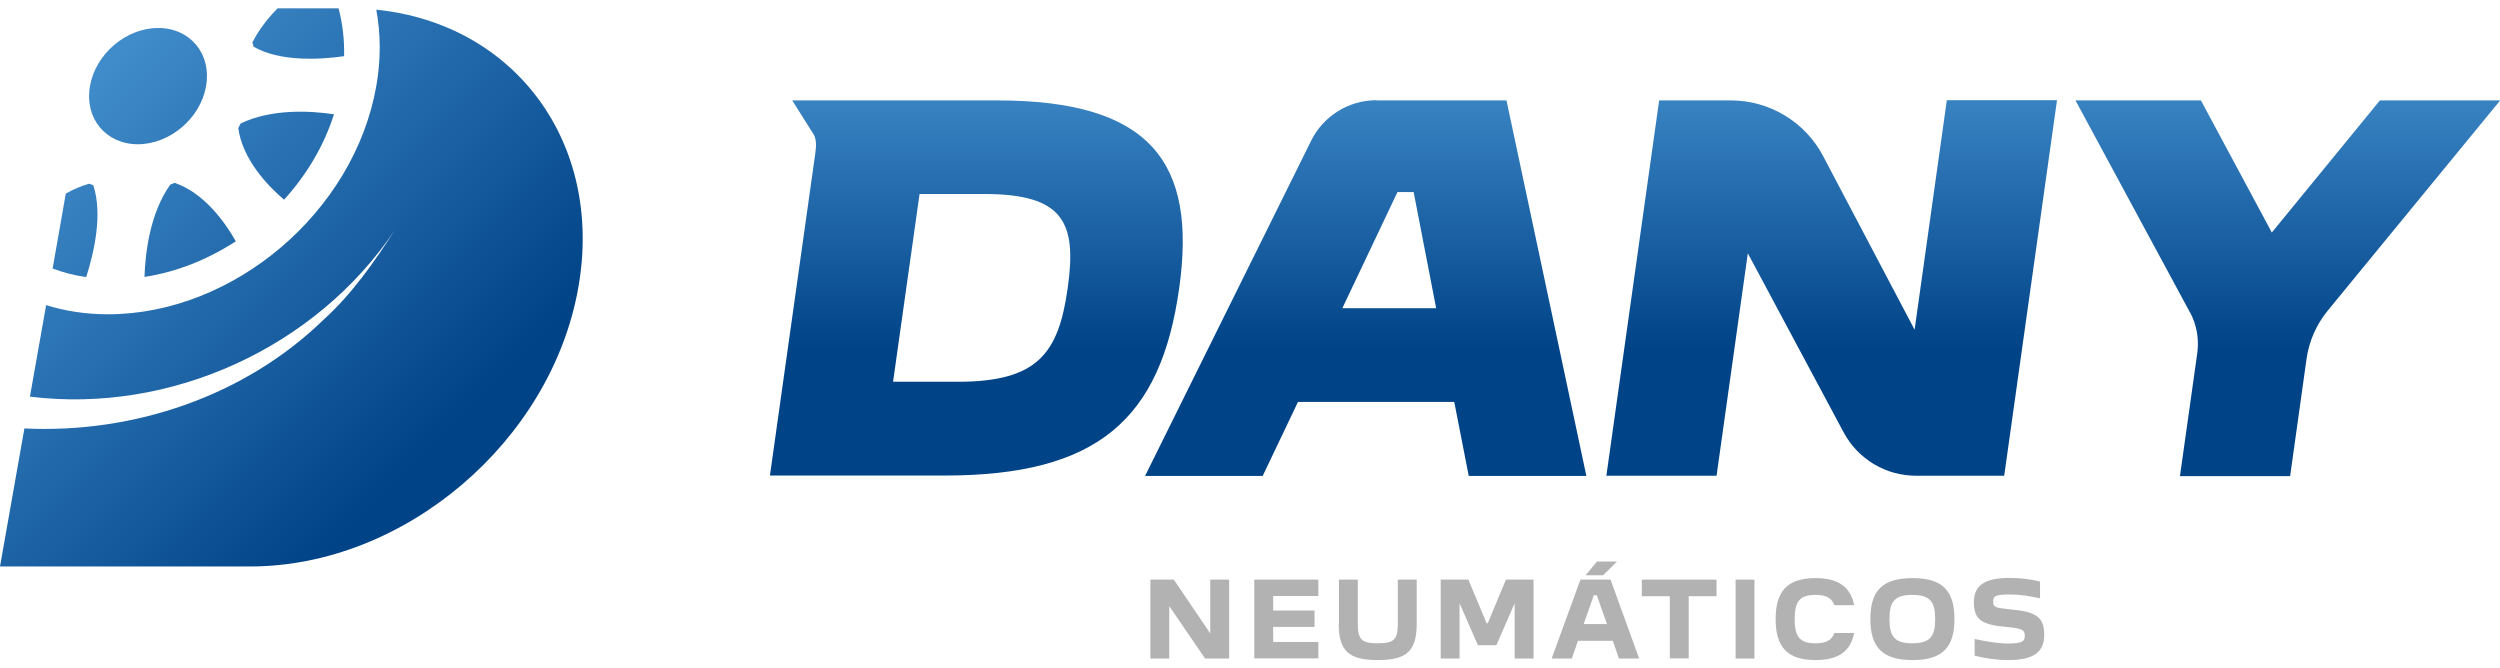 <svg xmlns="http://www.w3.org/2000/svg" width="288" height="77" viewBox="0 0 288 77" fill="none"><g clip-path="url(#clip0_102_549)"><path d="M132.525 66.773H135.226L139.421 72.966V66.773H141.595V75.865H138.828L134.699 69.826V75.865H132.525V66.773Z" fill="#B2B2B2"></path><path d="M144.494 66.773H151.873V68.662H146.668V70.331H151.433V72.219H146.668V73.954H151.873V75.843H144.494V66.751V66.773Z" fill="#B2B2B2"></path><path d="M154.245 71.868V66.773H156.419V71.868C156.419 73.691 156.88 74.108 158.724 74.108C160.569 74.108 161.03 73.691 161.03 71.868V66.773H163.204V71.868C163.204 75.03 162.018 76.04 158.724 76.04C155.43 76.04 154.223 75.03 154.223 71.868H154.245Z" fill="#B2B2B2"></path><path d="M165.969 66.773H169.153L171.261 71.802H171.393L173.479 66.773H176.663V75.865H174.489V69.496L172.381 74.327H170.251L168.143 69.496V75.865H165.969V66.773Z" fill="#B2B2B2"></path><path d="M182.044 66.773H185.536L188.829 75.864H186.502L185.799 73.822H181.78L181.078 75.864H178.75L182.066 66.773H182.044ZM185.118 71.89L183.954 68.574H183.603L182.439 71.89H185.118ZM183.976 64.687H186.282L184.679 66.268H182.659L183.976 64.687Z" fill="#B2B2B2"></path><path d="M192.343 68.684H189.137V66.773H197.745V68.684H194.539V75.843H192.365V68.684H192.343Z" fill="#B2B2B2"></path><path d="M199.941 66.773H202.115V75.865H199.941V66.773Z" fill="#B2B2B2"></path><path d="M204.553 71.319C204.553 68.091 205.914 66.598 209.142 66.598C211.777 66.598 213.183 67.608 213.6 69.716H211.316C211.009 68.882 210.372 68.53 209.142 68.53C207.276 68.53 206.749 69.343 206.749 71.319C206.749 73.295 207.276 74.108 209.142 74.108C210.372 74.108 211.009 73.757 211.316 72.922H213.6C213.183 75.03 211.777 76.04 209.142 76.04C205.914 76.04 204.553 74.547 204.553 71.319Z" fill="#B2B2B2"></path><path d="M215.467 71.319C215.467 68.091 216.806 66.598 220.32 66.598C223.833 66.598 225.151 68.091 225.151 71.319C225.151 74.547 223.811 76.04 220.32 76.04C216.828 76.04 215.467 74.547 215.467 71.319ZM222.933 71.319C222.933 69.343 222.362 68.53 220.298 68.53C218.234 68.53 217.663 69.343 217.663 71.319C217.663 73.295 218.234 74.108 220.298 74.108C222.362 74.108 222.933 73.295 222.933 71.319Z" fill="#B2B2B2"></path><path d="M227.457 73.603C228.664 73.866 230.026 74.13 231.277 74.13C232.902 74.13 233.254 73.932 233.254 73.251C233.254 72.571 232.99 72.417 231.299 72.241C228.357 72 227.391 71.429 227.391 69.409C227.391 67.542 228.445 66.576 231.541 66.576C232.727 66.576 233.803 66.707 235.011 66.993V68.925C233.693 68.64 232.661 68.486 231.563 68.486C229.916 68.486 229.609 68.64 229.609 69.299C229.609 69.957 229.872 70.023 231.585 70.199C234.527 70.463 235.494 71.055 235.494 73.12C235.494 75.074 234.374 76.04 231.321 76.04C230.004 76.04 228.576 75.821 227.478 75.535V73.603H227.457Z" fill="#B2B2B2"></path><path d="M20.138 21.053C19.962 21.119 19.787 21.207 19.611 21.273C17.283 24.545 16.734 29.09 16.646 31.901C20.38 31.33 23.959 29.881 27.165 27.795C25.892 25.533 23.454 22.195 20.138 21.075V21.053Z" fill="url(#paint0_linear_102_549)"></path><path d="M10.74 21.338C10.586 21.273 10.411 21.229 10.257 21.163C9.356 21.426 8.456 21.8 7.578 22.305L6.062 30.935C7.292 31.396 8.566 31.725 9.927 31.923C10.828 29.134 11.86 24.633 10.74 21.338Z" fill="url(#paint1_linear_102_549)"></path><path d="M29.076 4.891C29.12 5.044 29.164 5.22 29.208 5.374C32.172 7.109 36.762 6.889 39.639 6.472C39.683 4.539 39.463 2.695 39.002 0.96H31.975C30.789 2.168 29.779 3.485 29.076 4.891Z" fill="url(#paint2_linear_102_549)"></path><path d="M10.366 9.919C9.707 13.609 12.188 16.617 15.878 16.617C19.567 16.617 23.102 13.631 23.739 9.919C24.398 6.23 21.916 3.222 18.227 3.222C14.538 3.222 11.003 6.208 10.366 9.919Z" fill="url(#paint3_linear_102_549)"></path><path d="M27.715 14.245C27.627 14.421 27.539 14.597 27.451 14.751C27.912 18.286 30.745 21.317 32.721 23.007C35.313 20.153 37.311 16.815 38.475 13.169C35.752 12.752 31.294 12.511 27.715 14.224V14.245Z" fill="url(#paint4_linear_102_549)"></path><path d="M43.348 1.114C43.853 3.881 43.897 6.823 43.348 9.92C40.801 24.413 26.922 36.205 12.429 36.205C9.882 36.205 7.51 35.832 5.314 35.151L3.448 45.692C19.588 47.69 36.387 40.092 45.5 26.477C43.129 30.166 40.581 33.834 37.287 36.82C28.196 45.648 15.438 49.952 2.811 49.359L0 65.258H28.811C46.576 65.258 63.507 50.852 66.625 33.109C69.568 16.442 59.291 2.739 43.348 1.114Z" fill="url(#paint5_linear_102_549)"></path><path d="M158.571 11.566H173.547L182.749 54.827H169.199L167.531 46.306H149.524L145.461 54.827H131.912L151.039 16.222C152.444 13.367 155.365 11.544 158.571 11.544V11.566ZM165.444 35.502L162.853 22.129H160.987L154.64 35.502H165.422H165.444Z" fill="url(#paint6_linear_102_549)"></path><path d="M191.138 11.566H199.394C203.852 11.566 207.959 14.048 210.023 17.979L220.563 37.984L224.275 11.544H236.967L230.884 54.805H220.717C217.247 54.805 214.041 52.894 212.394 49.82L201.349 29.178L197.747 54.805H185.055L191.138 11.544V11.566Z" fill="url(#paint7_linear_102_549)"></path><path d="M252.271 35.964L239.096 11.566H253.545L261.714 26.784L274.165 11.566H288.022L268.17 35.766C266.853 37.369 265.996 39.301 265.711 41.366L263.822 54.849H251.13L253.128 40.663C253.347 39.06 253.062 37.413 252.293 35.986L252.271 35.964Z" fill="url(#paint8_linear_102_549)"></path><path d="M114.893 11.566H91.265L93.548 15.19C94.141 15.936 94.031 16.881 93.9 17.825L88.695 54.783H108.81C126.488 54.783 133.734 48.261 135.843 33.197C137.885 18.725 132.571 11.566 114.871 11.566H114.893ZM122.996 33.197C121.942 40.751 119.505 43.979 110.326 43.979H102.881L105.934 22.349H113.378C122.557 22.349 124.072 25.642 122.996 33.197Z" fill="url(#paint9_linear_102_549)"></path></g><defs><linearGradient id="paint0_linear_102_549" x1="6.347" y1="13.762" x2="47.06" y2="54.475" gradientUnits="userSpaceOnUse"><stop stop-color="#408BCA"></stop><stop offset="1" stop-color="#004387"></stop></linearGradient><linearGradient id="paint1_linear_102_549" x1="1.187" y1="18.923" x2="41.901" y2="59.636" gradientUnits="userSpaceOnUse"><stop stop-color="#408BCA"></stop><stop offset="1" stop-color="#004387"></stop></linearGradient><linearGradient id="paint2_linear_102_549" x1="25.519" y1="-5.43" x2="66.232" y2="35.305" gradientUnits="userSpaceOnUse"><stop stop-color="#408BCA"></stop><stop offset="1" stop-color="#004387"></stop></linearGradient><linearGradient id="paint3_linear_102_549" x1="13.616" y1="6.472" x2="54.329" y2="47.207" gradientUnits="userSpaceOnUse"><stop stop-color="#408BCA"></stop><stop offset="1" stop-color="#004387"></stop></linearGradient><linearGradient id="paint4_linear_102_549" x1="18.777" y1="1.311" x2="59.49" y2="42.046" gradientUnits="userSpaceOnUse"><stop stop-color="#408BCA"></stop><stop offset="1" stop-color="#004387"></stop></linearGradient><linearGradient id="paint5_linear_102_549" x1="6.478" y1="13.609" x2="47.191" y2="54.322" gradientUnits="userSpaceOnUse"><stop stop-color="#408BCA"></stop><stop offset="1" stop-color="#004387"></stop></linearGradient><linearGradient id="paint6_linear_102_549" x1="157.341" y1="7.855" x2="157.341" y2="40.399" gradientUnits="userSpaceOnUse"><stop stop-color="#408BCA"></stop><stop offset="1" stop-color="#004387"></stop></linearGradient><linearGradient id="paint7_linear_102_549" x1="211.011" y1="7.855" x2="211.011" y2="40.399" gradientUnits="userSpaceOnUse"><stop stop-color="#408BCA"></stop><stop offset="1" stop-color="#004387"></stop></linearGradient><linearGradient id="paint8_linear_102_549" x1="263.537" y1="7.855" x2="263.537" y2="40.399" gradientUnits="userSpaceOnUse"><stop stop-color="#408BCA"></stop><stop offset="1" stop-color="#004387"></stop></linearGradient><linearGradient id="paint9_linear_102_549" x1="112.478" y1="7.855" x2="112.478" y2="40.399" gradientUnits="userSpaceOnUse"><stop stop-color="#408BCA"></stop><stop offset="1" stop-color="#004387"></stop></linearGradient><clipPath id="clip0_102_549"><rect width="288" height="75.08" fill="white" transform="translate(0 0.96)"></rect></clipPath></defs></svg>